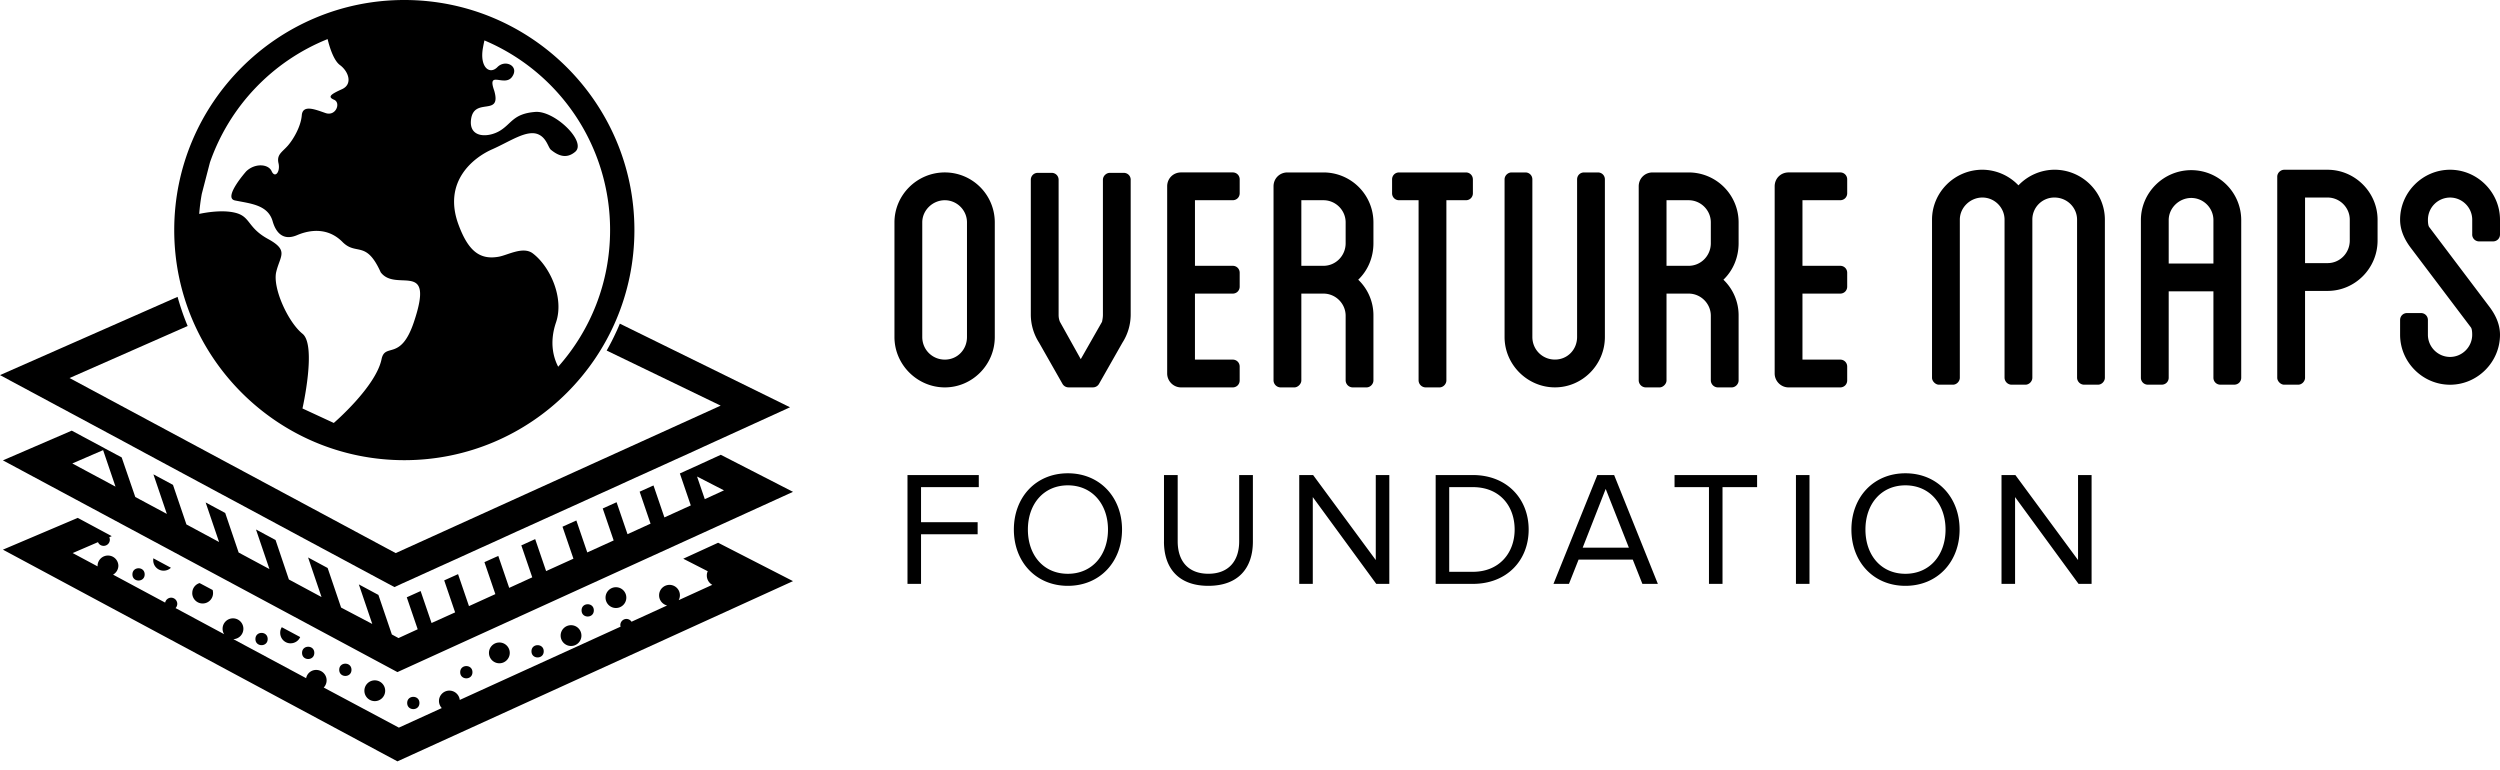 <svg xmlns="http://www.w3.org/2000/svg" width="198" height="61" viewBox="0 0 198 61"><title>Untitled 4</title><g fill="#000" fill-rule="evenodd"><path fill-rule="nonzero" d="M78.787 17.612v9.08c0 2.202-1.788 3.99-3.956 3.99s-3.99-1.788-3.99-3.99v-9.08c0-2.166 1.788-3.956 3.99-3.956a3.956 3.956 0 0 1 3.956 3.956m-2.202 0c0-.962-.792-1.754-1.754-1.754s-1.788.79-1.788 1.754v9.08c0 .999.792 1.789 1.788 1.789s1.754-.792 1.754-1.788zM89.55 14.24v10.696a4.13 4.13 0 0 1-.653 2.202l-1.857 3.267a.55.55 0 0 1-.482.275h-1.926a.55.55 0 0 1-.481-.275l-1.857-3.267a4.13 4.13 0 0 1-.654-2.202V14.24c0-.309.242-.55.55-.55h1.102c.308 0 .55.241.55.55v10.696c0 .206.034.378.103.55l1.651 2.959 1.685-2.958c.034-.172.07-.345.07-.55V14.24c0-.309.275-.55.55-.55h1.1c.31 0 .551.241.551.55zM94.641 15.858v5.194h2.992c.309 0 .55.241.55.55v1.1c0 .31-.241.551-.55.551H94.64v5.228h2.992c.309 0 .55.241.55.55v1.1c0 .31-.241.551-.55.551H93.54c-.62 0-1.1-.516-1.1-1.1V14.756c0-.62.48-1.1 1.1-1.1h4.093c.309 0 .55.24.55.55v1.1c0 .31-.241.551-.55.551zM108.776 19.264c0 1.134-.447 2.166-1.204 2.889a3.9 3.9 0 0 1 1.204 2.855v5.124c0 .275-.241.55-.55.55h-1.101a.566.566 0 0 1-.55-.55v-5.124c0-.963-.792-1.755-1.755-1.755h-1.754v6.879c0 .275-.275.55-.55.55h-1.101a.567.567 0 0 1-.551-.55V14.757c0-.62.481-1.1 1.101-1.1h2.855a3.956 3.956 0 0 1 3.956 3.955zm-2.201-1.652c0-.962-.792-1.754-1.755-1.754h-1.754v5.194h1.754c.963 0 1.755-.79 1.755-1.788zM116.653 14.207v1.1c0 .31-.242.551-.551.551h-1.548v14.274c0 .275-.242.55-.55.55h-1.101a.567.567 0 0 1-.551-.55V15.858h-1.548a.545.545 0 0 1-.551-.55v-1.101c0-.31.242-.55.551-.55h5.296c.309 0 .551.24.551.55zM127.107 14.207V26.69c0 2.201-1.788 3.99-3.956 3.99s-3.989-1.789-3.989-3.99V14.207c0-.31.275-.55.55-.55h1.101c.309 0 .55.24.55.55V26.69c0 .998.792 1.788 1.788 1.788s1.755-.792 1.755-1.788V14.207c0-.31.241-.55.55-.55h1.101c.309 0 .55.24.55.55M137.698 19.264c0 1.134-.447 2.166-1.203 2.889a3.9 3.9 0 0 1 1.203 2.855v5.124c0 .275-.241.55-.55.55h-1.101a.566.566 0 0 1-.55-.55v-5.124c0-.963-.792-1.755-1.755-1.755h-1.754v6.879c0 .275-.275.55-.55.55h-1.101a.567.567 0 0 1-.551-.55V14.757c0-.62.481-1.1 1.101-1.1h2.855a3.956 3.956 0 0 1 3.956 3.955zm-2.201-1.652c0-.962-.792-1.754-1.755-1.754h-1.754v5.194h1.754c.963 0 1.755-.79 1.755-1.788zM142.755 15.858v5.194h2.992c.309 0 .551.241.551.55v1.1c0 .31-.242.551-.551.551h-2.992v5.228h2.992c.309 0 .551.241.551.55v1.1c0 .31-.242.551-.551.551h-4.092c-.62 0-1.101-.516-1.101-1.1V14.756c0-.62.481-1.1 1.101-1.1h4.092c.309 0 .551.24.551.55v1.1c0 .31-.242.551-.551.551zM166.706 17.398v12.52c0 .275-.242.55-.551.55h-1.101a.567.567 0 0 1-.55-.55v-12.52c0-.962-.792-1.754-1.788-1.754a1.74 1.74 0 0 0-1.754 1.754v12.52c0 .275-.242.55-.551.55h-1.101a.567.567 0 0 1-.55-.55v-12.52c0-.962-.792-1.754-1.754-1.754-.963 0-1.788.79-1.788 1.754v12.52c0 .275-.242.55-.551.55h-1.101c-.275 0-.55-.275-.55-.55v-12.52c0-2.166 1.788-3.956 3.99-3.956a3.98 3.98 0 0 1 2.855 1.238 3.98 3.98 0 0 1 2.855-1.238c2.202 0 3.99 1.788 3.99 3.956M177.505 17.432v12.484c0 .309-.242.55-.551.55h-1.101a.545.545 0 0 1-.55-.55v-6.845h-3.542v6.845c0 .309-.242.55-.551.55h-1.101a.545.545 0 0 1-.55-.55V17.432c0-2.166 1.788-3.956 3.99-3.956a3.956 3.956 0 0 1 3.956 3.956m-2.202 0c0-.962-.792-1.754-1.754-1.754-.963 0-1.788.79-1.788 1.754v3.44h3.542zM188.304 17.398v1.652c0 2.202-1.788 3.99-3.956 3.99h-1.788v6.878c0 .275-.242.55-.551.55h-1.101c-.275 0-.55-.275-.55-.55V13.995c0-.31.275-.55.55-.55h3.44c2.166 0 3.956 1.787 3.956 3.955zm-2.202 0c0-.962-.792-1.754-1.754-1.754h-1.788v5.194h1.788c.962 0 1.754-.79 1.754-1.788zM195.8 18.569V17.4c0-.962-.79-1.754-1.754-1.754a1.76 1.76 0 0 0-1.754 1.754q0 .448.103.585l4.779 6.328q.826 1.101.826 2.201c0 2.167-1.788 3.957-3.956 3.957s-3.956-1.788-3.956-3.957v-1.17c0-.309.241-.55.55-.55h1.101c.309 0 .551.241.551.55v1.17c0 .963.792 1.755 1.754 1.755s1.754-.792 1.754-1.755q0-.447-.103-.584l-4.782-6.328q-.825-1.101-.825-2.202c0-2.166 1.788-3.956 3.956-3.956S198 15.232 198 17.4v1.169c0 .309-.242.55-.55.55h-1.101a.545.545 0 0 1-.551-.55zM71.873 46.243v-8.619h5.647v.957h-4.574v2.778h4.483v.956h-4.483v3.928zM80.298 41.94c0-2.546 1.73-4.456 4.277-4.456 2.546 0 4.29 1.912 4.29 4.457s-1.744 4.457-4.29 4.457-4.277-1.913-4.277-4.457m7.455 0c0-2.015-1.254-3.502-3.178-3.502-1.925 0-3.166 1.485-3.166 3.503s1.227 3.502 3.166 3.502 3.178-1.498 3.178-3.502M92.188 42.897v-5.273h1.085v5.245c0 1.577.84 2.572 2.43 2.572s2.44-.994 2.44-2.572v-5.245h1.086v5.26c0 2.144-1.188 3.514-3.529 3.514-2.34 0-3.514-1.382-3.514-3.503zM109 46.243l-5.027-6.874v6.874H102.9v-8.619h1.099l4.962 6.732v-6.732h1.073v8.62zM113.705 46.243v-8.619h2.946c2.687 0 4.419 1.873 4.419 4.317s-1.73 4.302-4.419 4.302zm6.255-4.302c0-1.861-1.177-3.36-3.309-3.36h-1.873v6.706h1.873c2.093 0 3.309-1.499 3.309-3.346M130.077 46.243l-.762-1.924h-4.291l-.762 1.924h-1.227l3.474-8.619h1.331l3.463 8.62h-1.228zm-2.906-7.52-1.822 4.651h3.657zM135.35 46.243v-7.662h-2.726v-.957h6.538v.957h-2.739v7.662zM142.239 46.243v-8.619h1.073v8.62zM146.632 41.94c0-2.546 1.731-4.456 4.277-4.456s4.291 1.912 4.291 4.457-1.744 4.457-4.291 4.457c-2.546 0-4.277-1.913-4.277-4.457m7.455 0c0-2.015-1.253-3.502-3.178-3.502-1.924 0-3.166 1.485-3.166 3.503s1.228 3.502 3.166 3.502c1.939 0 3.178-1.498 3.178-3.502M164.621 46.243l-5.027-6.874v6.874h-1.074v-8.619h1.099l4.962 6.732v-6.732h1.073v8.62zM54.112 44.25l1.942.992a.75.75 0 0 0-.073.348c0 .317.18.59.432.729l-2.66 1.213a.824.824 0 1 0-1.552-.38c0 .39.276.717.634.802l-2.818 1.287a.49.49 0 0 0-.402-.222.49.49 0 0 0-.485.486c0 .041.01.085.022.126l-12.738 5.804a.833.833 0 0 0-.823-.739.824.824 0 0 0-.824.824c0 .212.085.412.222.558l-3.398 1.55-5.952-3.175a.824.824 0 0 0-.592-1.394.806.806 0 0 0-.802.653l-5.762-3.09a.826.826 0 0 0 .793-.825.823.823 0 1 0-1.647 0q-.002.24.126.432l-3.851-2.069a.5.5 0 0 0 .136-.339.49.49 0 0 0-.485-.485.49.49 0 0 0-.475.39l-4.126-2.215a.82.82 0 0 0 .421-.717.824.824 0 0 0-1.647 0v.063l-1.972-1.055 2.006-.865c.073.18.243.295.453.295a.49.49 0 0 0 .485-.485c0-.074-.022-.137-.041-.2l.19-.085-2.691-1.446-5.926 2.517L31.476 60.3l31.33-14.275-5.93-3.04-2.764 1.266z"/><path fill-rule="nonzero" d="M40.373 51.708a.823.823 0 1 1-1.647.001.823.823 0 0 1 1.647 0M46.05 50.338a.823.823 0 1 1-1.647.001.823.823 0 0 1 1.646-.001M49.605 47.33a.823.823 0 1 1-1.646.002.823.823 0 0 1 1.646-.002M30.506 54.706a.823.823 0 1 1-1.646.001.823.823 0 0 1 1.646-.001M12.957 45.198a.83.83 0 0 0 .58-.232l-1.392-.748c-.01.053-.01.105-.01.158 0 .454.369.822.824.822zM23.014 50.95c.338 0 .633-.2.76-.495l-1.455-.78a.8.8 0 0 0-.127.443c0 .465.368.834.824.834zM15.226 46.972a.824.824 0 0 0 1.648 0 1 1 0 0 0-.032-.244l-1.033-.548a.81.81 0 0 0-.58.792zM57.086 36.019 54.944 37l-.634.285-.465.212.865 2.532-2.089.95-.865-2.532-1.097.495.865 2.532-1.825.834-.866-2.532-1.097.495.866 2.532-2.09.95-.865-2.532-1.097.495.866 2.532-2.164.982-.866-2.532-1.097.495.866 2.532-1.826.834-.865-2.532-1.097.495.865 2.532-2.089.95-.865-2.532-1.097.495.865 2.533-1.867.843-.865-2.532-1.097.495.865 2.532-1.52.697-.527-.285-1.065-3.133-1.55-.833 1.064 3.134-2.469-1.299-1.065-3.134-1.55-.834 1.065 3.135-2.586-1.392-1.055-3.125-1.55-.833 1.065 3.134-2.438-1.309-1.065-3.134-1.55-.834 1.065 3.135-2.586-1.392-1.065-3.134-1.55-.834 1.065 3.134-2.501-1.34-1.077-3.135-1.265-.675-.286-.158-2.405-1.287-5.45 2.354 31.245 16.769 31.33-14.276-5.718-2.934zm-48.92-.369.982 2.891-3.42-1.835zm47.04 2.09 2.133 1.096-1.52.697zM37.418 53.239c0 .647-.97.647-.97 0 0-.648.97-.648.97 0M33.219 55.676c0 .648-.97.648-.97 0 0-.647.97-.647.97 0M21.2 50.611c0 .648-.97.648-.97 0 0-.647.97-.647.97 0M24.893 51.708c0 .648-.97.648-.97 0 0-.647.97-.647.97 0M11.458 45.493c0 .647-.97.647-.97 0 0-.648.97-.648.97 0M43.063 51.583c0 .648-.97.648-.97 0 0-.647.97-.647.97 0M47.031 48.342c0 .648-.97.648-.97 0 0-.647.97-.647.97 0M27.837 53.049c0 .647-.97.647-.97 0 0-.648.97-.648.97 0"/><path d="M38.369 3.202a16.29 16.29 0 0 1 9.95 15.02c0 4.158-1.553 7.946-4.11 10.823-.33-.628-.74-1.846-.173-3.51.663-1.947-.478-4.436-1.838-5.465-.772-.587-1.99.142-2.714.265-1.487.26-2.398-.456-3.169-2.539-1.277-3.447 1.226-5.34 2.668-5.971 1.437-.634 2.788-1.616 3.704-1.159.614.303.735 1.024.943 1.194.586.482 1.243.743 1.93.159.93-.794-1.64-3.281-3.174-3.154-1.736.14-1.857.918-2.782 1.485-.93.568-2.487.598-2.298-.886.231-1.825 2.437-.174 1.839-2.275-.6-1.68.814-.265 1.412-1.104s-.527-1.414-1.159-.773c-.627.644-1.43.004-1.146-1.544.065-.354.09-.45.115-.568zm-12.423-.107c.129.542.457 1.675.974 2.055.69.505 1.034 1.515.173 1.91-.864.393-1.194.603-.634.84.558.24.145 1.335-.675 1.054-.82-.282-1.812-.701-1.883.182-.072.885-.668 1.907-1.115 2.412-.447.506-.885.693-.729 1.378.159.689-.279 1.223-.544.633s-1.335-.645-2.014.012c0 0-1.869 2.105-.89 2.305 1.213.251 2.615.336 2.987 1.657.246.857.804 1.57 1.927 1.093 1.12-.477 2.502-.574 3.601.537s1.864-.18 3.028 2.403c1.22 1.628 4.32-1.08 2.625 3.95-1.055 3.135-2.28 1.587-2.558 2.93-.455 2.197-3.784 5.052-3.784 5.052l-2.48-1.148s1.136-5.006 0-5.919c-1.141-.915-2.383-3.635-2.076-4.904.303-1.271 1.018-1.687-.651-2.6-1.667-.913-1.363-1.786-2.624-2.083-1.023-.245-2.346-.004-2.827.097q.061-.803.204-1.586l.645-2.487a16.31 16.31 0 0 1 9.318-9.771zM32.023 0C21.968 0 13.799 8.172 13.799 18.222s8.171 18.224 18.224 18.224c10.052 0 18.222-8.171 18.222-18.224C50.245 8.17 42.073 0 32.023 0"/><path fill-rule="nonzero" d="M49.093 25.627q-.1.242-.206.482l-.072.156q-.35.769-.766 1.499l9.029 4.362-25.738 11.68L5.508 29.94l9.354-4.12-.018-.044a18 18 0 0 1-.261-.661q-.062-.163-.119-.33c-.038-.104-.071-.209-.107-.314a19 19 0 0 1-.293-.96L0 29.708l7.08 3.8 2.691 1.445 1.794.97 1.55.834 2.587 1.392 1.55.834 2.437 1.308 1.55.834 2.587 1.392 1.55.833 2.48 1.331 1.551.834 1.836.982.59-.275 1.097-.495 1.857-.844 1.097-.495 2.089-.95 1.097-.495 1.825-.834 1.097-.495 2.164-.982 1.097-.495 2.09-.95 1.096-.495 1.826-.834 1.097-.495 1.582-.717.507-.232 1.097-.495 1.172-.538 6.849-3.124-13.482-6.626z"/></g></svg>
